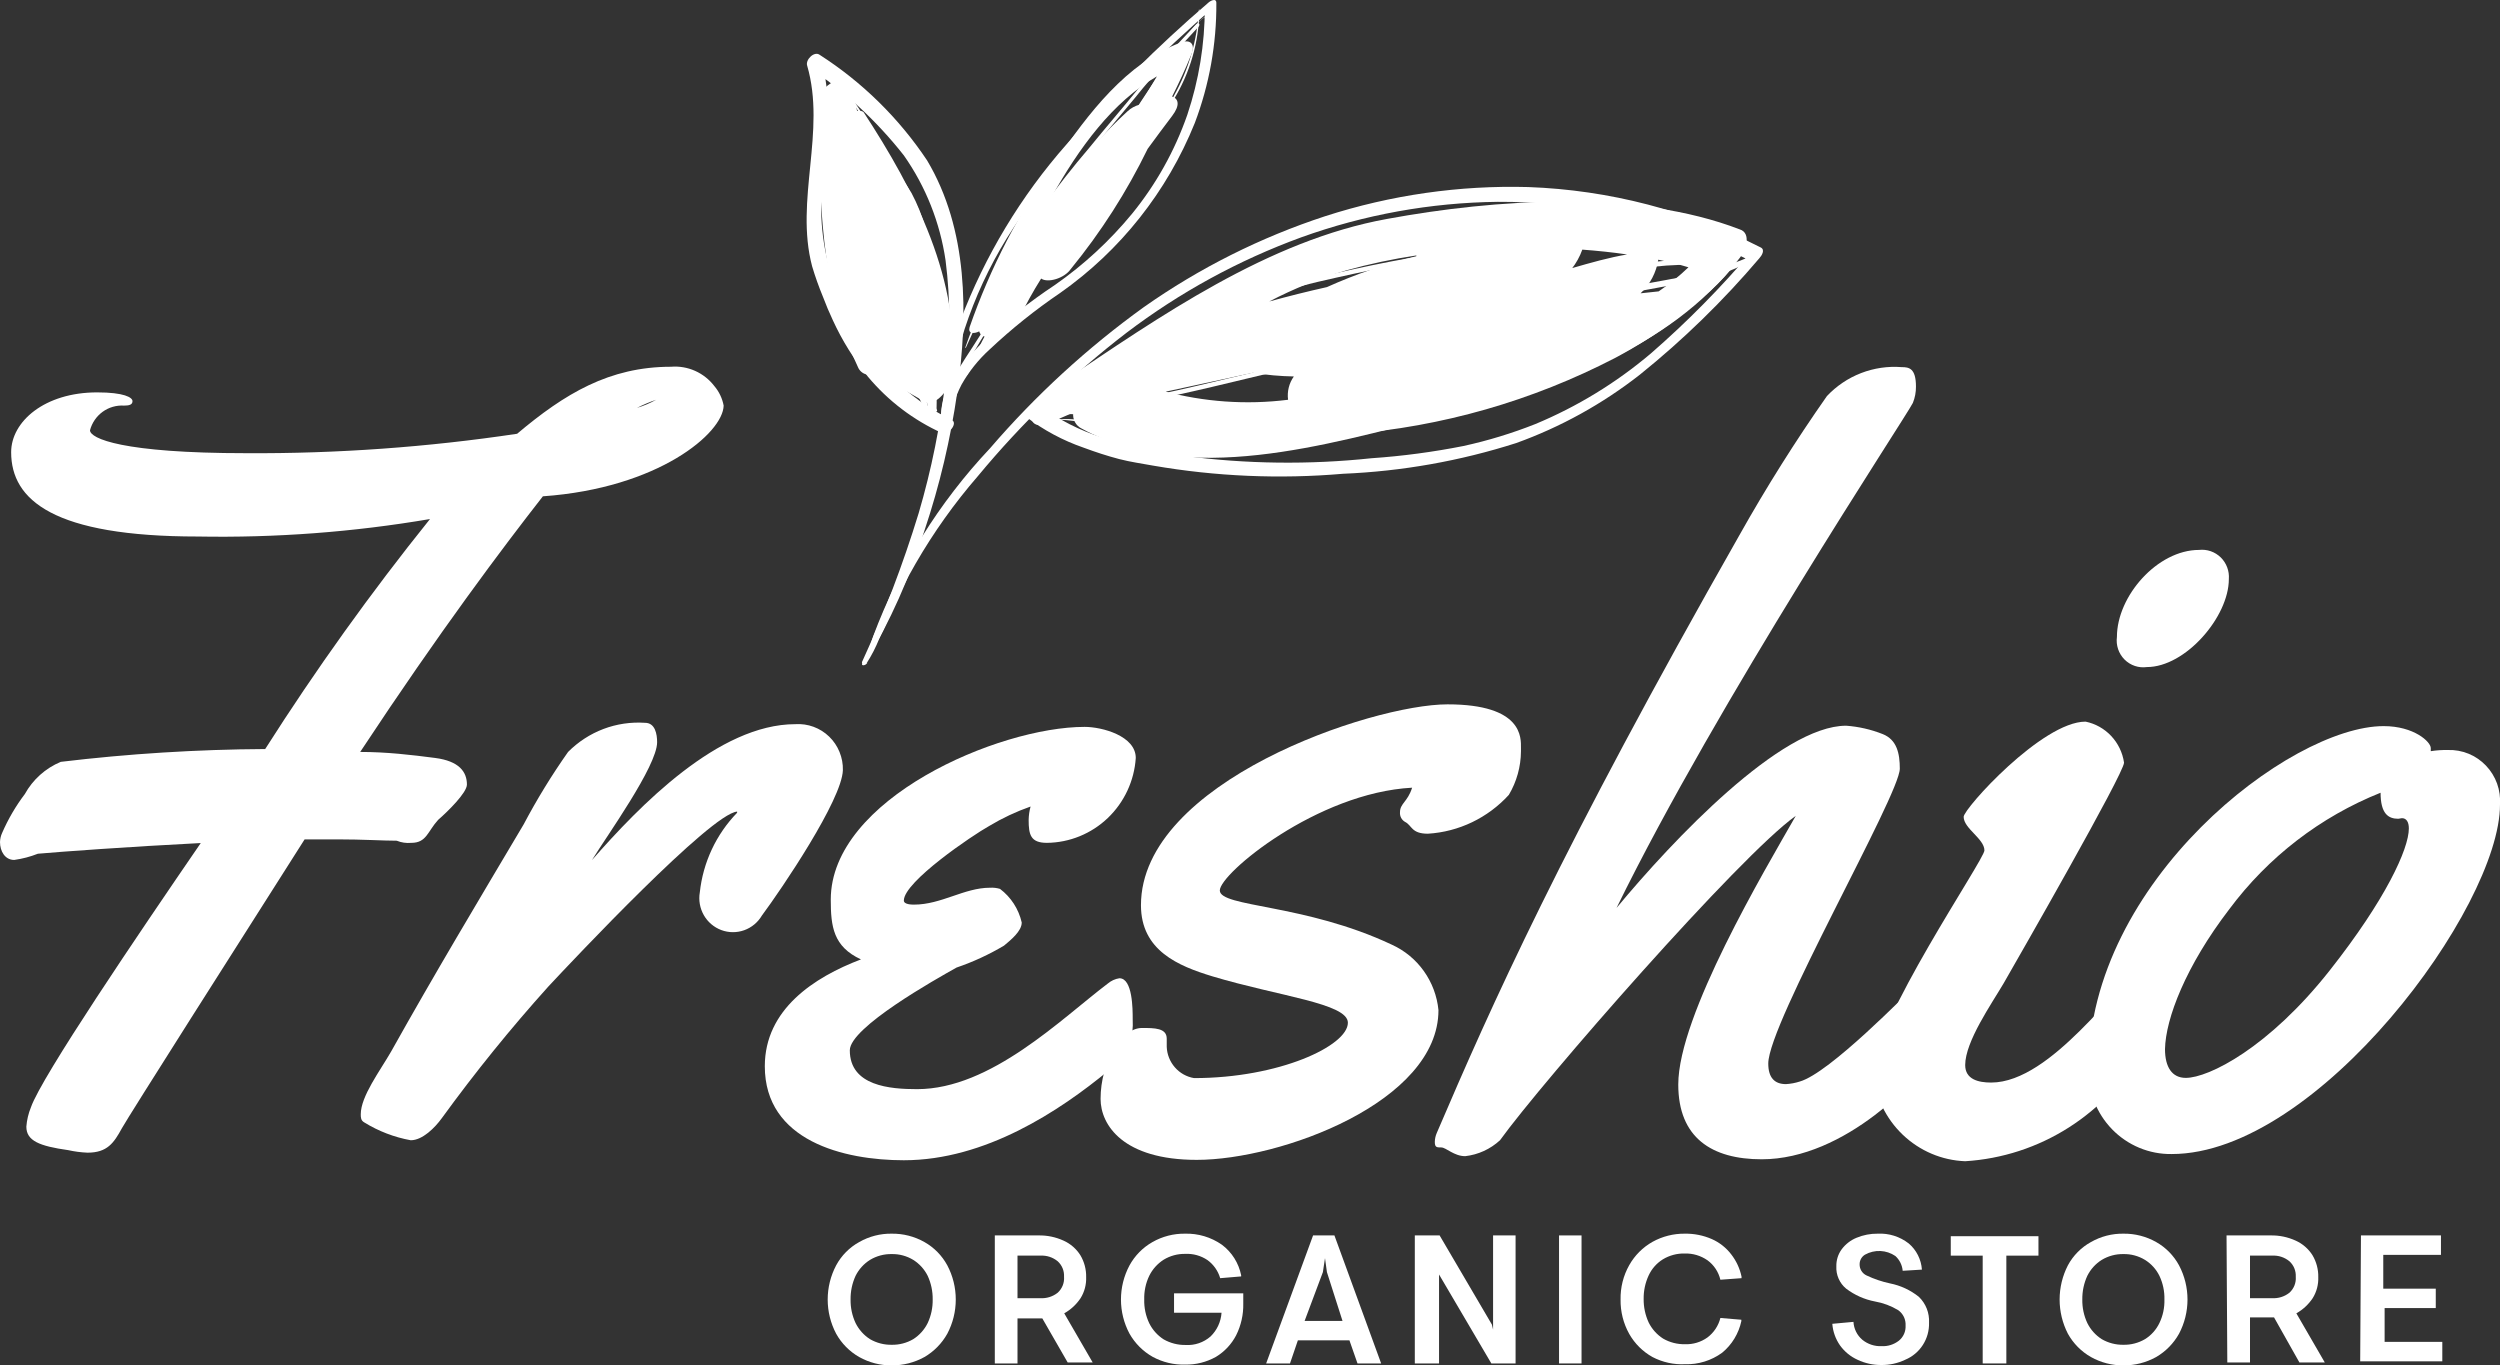 <svg width="130" height="71" viewBox="0 0 130 71" fill="none" xmlns="http://www.w3.org/2000/svg">
<rect x="0" y="0" width="130" height="71" fill="#333333" stroke="none"/>
<g clip-path="url(#clip0_4_382)">
<path d="M28.23 25.808C26.13 28.495 22.89 32.798 18.73 39.101C20.1 39.101 21.39 39.252 22.63 39.414C23.87 39.576 24.28 40.131 24.28 40.798C24.28 41.222 23.28 42.202 22.78 42.636C22.23 43.242 22.18 43.828 21.39 43.828C21.131 43.853 20.871 43.815 20.63 43.717C19.94 43.717 18.86 43.647 17.55 43.647H15.84C12.44 48.99 6.66 58.081 6.34 58.667C5.92 59.434 5.58 59.939 4.55 59.939C4.214 59.925 3.879 59.881 3.55 59.808C2.05 59.596 1.37 59.323 1.37 58.586C1.397 58.239 1.478 57.898 1.61 57.576C2.16 55.99 7.21 48.545 10.44 43.838C6.68 44.03 3.1 44.293 1.97 44.394C1.574 44.55 1.161 44.658 0.74 44.717C0.26 44.717 0 44.263 0 43.788C0.004 43.624 0.042 43.462 0.11 43.313C0.422 42.595 0.818 41.916 1.29 41.293C1.708 40.537 2.367 39.946 3.16 39.616C6.688 39.193 10.237 38.971 13.79 38.95C16.427 34.807 19.288 30.814 22.36 26.99C18.373 27.669 14.332 27.973 10.29 27.899C2.79 27.899 0.58 26.01 0.58 23.515C0.58 21.919 2.32 20.404 5.05 20.404C6.45 20.404 6.89 20.667 6.89 20.859C6.89 21.05 6.71 21.091 6.45 21.091C6.054 21.066 5.661 21.179 5.338 21.413C5.016 21.647 4.783 21.986 4.68 22.374C4.68 22.798 6.34 23.566 12.81 23.566C17.522 23.592 22.229 23.254 26.89 22.556C29.36 20.475 31.68 19.071 34.89 19.071C35.32 19.035 35.752 19.11 36.147 19.286C36.542 19.462 36.886 19.736 37.15 20.081C37.395 20.369 37.56 20.718 37.63 21.091C37.6 22.515 34.25 25.384 28.23 25.808ZM33.12 21.212C33.467 21.107 33.803 20.965 34.12 20.788C33.777 20.904 33.443 21.046 33.12 21.212Z" fill="white"/>
<path d="M39.62 47.606C39.411 47.962 39.086 48.232 38.7 48.371C38.315 48.509 37.894 48.507 37.51 48.364C37.126 48.221 36.803 47.947 36.599 47.589C36.394 47.23 36.32 46.811 36.39 46.404C36.558 44.843 37.241 43.384 38.33 42.263V42.202C36.96 42.313 29.83 49.889 28.52 51.293C26.552 53.479 24.7 55.769 22.97 58.151C22.62 58.636 21.97 59.293 21.36 59.293C20.503 59.138 19.682 58.823 18.94 58.364C18.76 58.263 18.76 58.101 18.76 57.939C18.76 57.01 19.76 55.687 20.34 54.677C22.6 50.636 24.91 46.778 27.23 42.869C27.919 41.564 28.691 40.305 29.54 39.101C30.062 38.576 30.688 38.169 31.378 37.907C32.068 37.646 32.805 37.537 33.54 37.586C34.07 37.586 34.17 38.172 34.17 38.596C34.17 39.838 31.54 43.485 30.78 44.727C33.25 41.909 37.36 37.657 41.36 37.657C41.681 37.636 42.003 37.682 42.306 37.794C42.608 37.905 42.885 38.079 43.117 38.304C43.349 38.529 43.533 38.801 43.655 39.102C43.778 39.402 43.838 39.725 43.83 40.05C43.78 41.596 40.65 46.222 39.62 47.606Z" fill="white"/>
<path d="M54.44 43.828C53.59 43.828 53.49 43.404 53.49 42.636C53.494 42.401 53.528 42.167 53.59 41.939C52.842 42.202 52.121 42.541 51.44 42.95C50.57 43.434 47 45.849 47 46.828C47 47.04 47.43 47.04 47.53 47.04C48.95 47.04 50.14 46.162 51.48 46.162C51.656 46.151 51.831 46.172 52 46.222C52.57 46.651 52.97 47.27 53.13 47.97C53.13 48.424 52.56 48.879 52.21 49.172C51.428 49.638 50.6 50.02 49.74 50.313C48.66 50.919 44.19 53.424 44.19 54.616C44.19 56.475 46.29 56.636 47.69 56.636C51.53 56.636 55.19 52.97 57.61 51.141C57.782 50.997 57.989 50.902 58.21 50.869C58.9 50.869 58.9 52.495 58.9 52.97C58.927 53.453 58.873 53.938 58.74 54.404C58.475 54.896 58.106 55.323 57.66 55.657C55.09 57.778 51.23 60.333 47 60.333C43.87 60.333 39.77 59.323 39.77 55.444C39.77 52.495 42.32 50.818 44.77 49.889C43.33 49.222 43.2 48.182 43.2 46.778C43.2 41.545 51.93 37.798 56.4 37.798C57.32 37.798 59.06 38.273 59.06 39.414C58.982 40.602 58.463 41.717 57.606 42.536C56.75 43.354 55.619 43.816 54.44 43.828Z" fill="white"/>
<path d="M79.09 39.071C79.084 39.868 78.867 40.65 78.46 41.333C77.368 42.531 75.859 43.255 74.25 43.353C73.38 43.353 73.43 42.919 73.06 42.737C72.973 42.687 72.903 42.613 72.856 42.523C72.81 42.434 72.791 42.333 72.8 42.232C72.8 41.778 73.2 41.697 73.43 40.96C68.49 41.222 63.43 45.424 63.43 46.303C63.43 47.182 67.85 46.99 72.37 49.121C73.036 49.422 73.612 49.895 74.038 50.493C74.465 51.091 74.728 51.792 74.8 52.525C74.8 57.303 66.59 60.313 62.23 60.313C58.41 60.313 57.23 58.505 57.23 57.141C57.23 55.232 58.31 53.455 59.38 53.455C60.04 53.455 60.67 53.455 60.67 54.01C60.67 54.141 60.67 54.303 60.67 54.434C60.685 54.829 60.835 55.206 61.094 55.502C61.352 55.799 61.704 55.996 62.09 56.061C66.51 56.061 70.09 54.384 70.09 53.182C70.09 52.172 66.49 51.808 63.04 50.768C61.28 50.232 59.33 49.434 59.33 47.071C59.33 40.667 71.33 36.626 75.27 36.626C79.21 36.626 79.09 38.384 79.09 38.889V39.071Z" fill="white"/>
<path d="M100.93 53.313C100.947 53.703 100.882 54.092 100.74 54.455C99.95 56.081 95.93 60.283 91.61 60.283C89.01 60.283 87.27 59.162 87.27 56.394C87.27 52.808 91.75 45.283 93.38 42.424C90.46 44.495 80.2 56.242 78 59.293C77.499 59.755 76.865 60.045 76.19 60.121C75.61 60.121 75.19 59.667 74.95 59.667C74.71 59.667 74.61 59.667 74.61 59.374C74.614 59.217 74.648 59.063 74.71 58.919C77.53 52.333 81.13 44.222 90.45 27.828C91.846 25.342 93.365 22.928 95 20.596C95.497 20.069 96.104 19.66 96.777 19.4C97.45 19.14 98.172 19.034 98.89 19.091C99.26 19.091 99.63 19.141 99.63 20.101C99.633 20.392 99.579 20.68 99.47 20.95C99.05 21.778 89.34 36.424 84.06 47.212C87 43.667 92.61 37.737 96 37.737C96.651 37.785 97.292 37.931 97.9 38.172C98.64 38.465 98.79 39.182 98.79 39.97C98.79 41.333 91.95 53.212 91.95 55.303C91.95 56.03 92.27 56.374 92.87 56.374C93.111 56.36 93.35 56.316 93.58 56.242C95.14 55.808 99.19 51.616 99.66 51.192C99.823 51.05 100.026 50.965 100.24 50.95C100.378 50.947 100.512 50.997 100.615 51.091C100.717 51.185 100.78 51.315 100.79 51.455C100.886 52.069 100.933 52.691 100.93 53.313Z" fill="white"/>
<path d="M111.48 54.455C110.551 56.153 109.212 57.587 107.588 58.623C105.964 59.66 104.107 60.265 102.19 60.384C100.978 60.338 99.824 59.848 98.943 59.006C98.061 58.165 97.513 57.028 97.4 55.808C97.4 53.151 103.19 44.697 103.19 44.222C103.19 43.616 102.11 43.081 102.11 42.475C102.11 42.05 106.19 37.525 108.45 37.525C108.96 37.63 109.425 37.89 109.783 38.272C110.141 38.653 110.374 39.137 110.45 39.657C110.45 40.212 104.95 49.808 104.19 51.131C103.56 52.202 102.19 54.162 102.19 55.384C102.19 56.131 102.88 56.293 103.54 56.293C106.72 56.293 110.17 50.919 110.98 50.919C111.79 50.919 111.67 52.838 111.67 53.313C111.688 53.703 111.623 54.092 111.48 54.455ZM111.64 34.687C111.429 34.717 111.214 34.697 111.012 34.629C110.81 34.561 110.626 34.447 110.475 34.295C110.324 34.144 110.21 33.959 110.141 33.755C110.073 33.551 110.052 33.334 110.08 33.121C110.08 30.99 112.19 28.596 114.35 28.596C114.555 28.573 114.762 28.596 114.957 28.663C115.152 28.731 115.33 28.841 115.478 28.985C115.626 29.13 115.74 29.306 115.813 29.501C115.886 29.695 115.916 29.904 115.9 30.111C115.9 32.081 113.64 34.687 111.64 34.687Z" fill="white"/>
<path d="M112.93 60.01C112.353 60.019 111.78 59.909 111.246 59.687C110.712 59.465 110.228 59.135 109.824 58.719C109.42 58.302 109.104 57.807 108.895 57.263C108.687 56.719 108.59 56.138 108.61 55.556C108.61 45.859 119.06 37.758 123.95 37.758C125.53 37.758 126.4 38.576 126.4 38.899V39.061C126.694 39.015 126.992 38.995 127.29 39C127.658 38.988 128.024 39.054 128.365 39.193C128.706 39.333 129.014 39.544 129.269 39.811C129.525 40.078 129.722 40.397 129.848 40.746C129.973 41.096 130.025 41.468 130 41.838C130 47.202 120.5 60.01 112.93 60.01ZM124.71 42.576C124.19 42.576 123.79 42.313 123.79 41.222C120.664 42.471 117.94 44.568 115.92 47.283C113.66 50.232 112.61 52.97 112.58 54.556C112.58 55.495 112.95 56.05 113.66 56.05C114.85 56.05 117.98 54.485 121.16 50.444C124.05 46.778 125.26 44.141 125.26 43.081C125.26 42.737 125.13 42.545 124.9 42.545L124.71 42.576Z" fill="white"/>
<path d="M44.68 70.566C44.177 70.281 43.762 69.861 43.48 69.353C43.191 68.806 43.04 68.196 43.04 67.576C43.04 66.956 43.191 66.345 43.48 65.798C43.756 65.286 44.173 64.865 44.68 64.586C45.195 64.292 45.778 64.142 46.37 64.151C46.965 64.143 47.551 64.293 48.07 64.586C48.572 64.869 48.984 65.289 49.26 65.798C49.549 66.345 49.7 66.956 49.7 67.576C49.7 68.196 49.549 68.806 49.26 69.353C48.978 69.858 48.567 70.277 48.07 70.566C47.549 70.854 46.964 71.004 46.37 71C45.779 71.005 45.197 70.856 44.68 70.566ZM47.49 69.636C47.811 69.431 48.071 69.141 48.24 68.798C48.418 68.416 48.507 67.998 48.5 67.576C48.506 67.15 48.417 66.729 48.24 66.343C48.07 66.003 47.811 65.716 47.49 65.515C47.152 65.309 46.764 65.204 46.37 65.212C45.973 65.204 45.581 65.309 45.24 65.515C44.919 65.716 44.66 66.003 44.49 66.343C44.313 66.729 44.224 67.15 44.23 67.576C44.223 67.998 44.312 68.416 44.49 68.798C44.66 69.141 44.919 69.431 45.24 69.636C45.584 69.835 45.974 69.936 46.37 69.929C46.763 69.936 47.15 69.835 47.49 69.636Z" fill="white"/>
<path d="M51.73 64.242H54C54.451 64.233 54.899 64.326 55.31 64.515C55.667 64.676 55.97 64.94 56.18 65.273C56.385 65.617 56.489 66.013 56.48 66.414C56.494 66.799 56.393 67.179 56.19 67.505C55.972 67.832 55.681 68.102 55.34 68.293L56.82 70.849H55.52L54.2 68.556H52.91V70.899H51.73V64.242ZM54.1 67.505C54.424 67.525 54.744 67.424 55 67.222C55.114 67.119 55.203 66.99 55.261 66.847C55.318 66.703 55.342 66.548 55.33 66.394C55.338 66.243 55.313 66.092 55.256 65.952C55.199 65.812 55.111 65.687 55 65.586C54.747 65.378 54.426 65.274 54.1 65.293H52.91V67.505H54.1Z" fill="white"/>
<path d="M59.94 70.556C59.435 70.271 59.016 69.852 58.73 69.343C58.441 68.8 58.29 68.193 58.29 67.576C58.29 66.959 58.441 66.352 58.73 65.808C59.009 65.295 59.425 64.872 59.93 64.586C60.446 64.293 61.029 64.143 61.62 64.151C62.304 64.132 62.977 64.333 63.54 64.727C64.056 65.113 64.412 65.678 64.54 66.313V66.374L63.45 66.465C63.339 66.087 63.107 65.756 62.79 65.525C62.448 65.295 62.041 65.181 61.63 65.202C61.236 65.195 60.848 65.3 60.51 65.505C60.189 65.71 59.929 66 59.76 66.343C59.577 66.727 59.488 67.15 59.5 67.576C59.489 68.001 59.578 68.424 59.76 68.808C59.929 69.151 60.189 69.441 60.51 69.647C60.858 69.844 61.251 69.946 61.65 69.939C62.124 69.969 62.591 69.81 62.95 69.495C63.285 69.17 63.488 68.731 63.52 68.263H61.05V67.252H64.65V67.788C64.662 68.359 64.535 68.924 64.28 69.434C64.039 69.899 63.676 70.287 63.23 70.556C62.741 70.83 62.189 70.969 61.63 70.96C61.041 70.976 60.459 70.837 59.94 70.556Z" fill="white"/>
<path d="M68.28 64.242H69.39L71.82 70.899H70.59L70.17 69.697H67.49L67.08 70.899H65.84L68.28 64.242ZM69.81 68.687L69 66.151L68.9 65.424L68.79 66.151L67.84 68.687H69.81Z" fill="white"/>
<path d="M73.57 64.242H74.86L77.58 68.879L77.64 69.141V64.242H78.81V70.899H77.55L74.83 66.273V66.01V70.899H73.57V64.242Z" fill="white"/>
<path d="M81.07 64.242H82.24V70.899H81.07V64.242Z" fill="white"/>
<path d="M85.93 70.566C85.425 70.285 85.007 69.869 84.72 69.364C84.415 68.819 84.26 68.202 84.27 67.576C84.257 66.95 84.413 66.332 84.72 65.788C85.006 65.28 85.425 64.861 85.93 64.576C86.445 64.291 87.023 64.145 87.61 64.151C88.095 64.143 88.576 64.239 89.02 64.434C89.413 64.609 89.757 64.88 90.02 65.222C90.286 65.562 90.471 65.96 90.56 66.384V66.465L89.46 66.546C89.363 66.139 89.125 65.781 88.79 65.535C88.441 65.293 88.024 65.169 87.6 65.182C87.203 65.174 86.811 65.279 86.47 65.485C86.147 65.685 85.89 65.977 85.73 66.323C85.553 66.706 85.464 67.123 85.47 67.546C85.465 67.967 85.554 68.385 85.73 68.768C85.9 69.111 86.159 69.401 86.48 69.606C86.826 69.807 87.221 69.908 87.62 69.899C88.038 69.915 88.45 69.791 88.79 69.546C89.121 69.296 89.358 68.94 89.46 68.535L90.55 68.626V68.697C90.412 69.345 90.059 69.926 89.55 70.343C88.989 70.751 88.311 70.961 87.62 70.939C87.034 70.967 86.451 70.838 85.93 70.566Z" fill="white"/>
<path d="M96.59 70.707C96.227 70.542 95.914 70.285 95.68 69.96C95.449 69.629 95.311 69.242 95.28 68.838L96.38 68.737C96.39 68.916 96.436 69.09 96.515 69.25C96.594 69.41 96.705 69.552 96.84 69.667C97.122 69.897 97.478 70.016 97.84 70C98.164 70.017 98.483 69.917 98.74 69.717C98.856 69.624 98.949 69.503 99.01 69.366C99.071 69.229 99.098 69.079 99.09 68.929C99.099 68.775 99.069 68.62 99.003 68.48C98.936 68.341 98.835 68.221 98.71 68.131C98.338 67.906 97.927 67.752 97.5 67.677C96.956 67.574 96.443 67.346 96 67.01C95.831 66.871 95.696 66.693 95.608 66.491C95.519 66.289 95.479 66.069 95.49 65.849C95.483 65.529 95.581 65.216 95.77 64.96C95.969 64.695 96.235 64.489 96.54 64.364C96.889 64.219 97.263 64.147 97.64 64.151C98.219 64.121 98.79 64.3 99.25 64.657C99.45 64.825 99.614 65.033 99.732 65.267C99.851 65.502 99.921 65.758 99.94 66.02L98.94 66.081C98.914 65.786 98.778 65.511 98.56 65.313C98.329 65.155 98.059 65.065 97.78 65.052C97.501 65.04 97.224 65.106 96.98 65.242C96.895 65.293 96.824 65.366 96.775 65.453C96.726 65.539 96.7 65.637 96.7 65.737C96.697 65.86 96.729 65.981 96.793 66.085C96.857 66.189 96.95 66.272 97.06 66.323C97.45 66.508 97.859 66.647 98.28 66.737C98.828 66.845 99.342 67.084 99.78 67.434C99.959 67.606 100.099 67.815 100.191 68.047C100.282 68.279 100.323 68.528 100.31 68.778C100.322 69.189 100.21 69.593 99.988 69.938C99.767 70.283 99.446 70.551 99.07 70.707C98.683 70.892 98.258 70.985 97.83 70.98C97.402 70.984 96.978 70.891 96.59 70.707Z" fill="white"/>
<path d="M103.1 65.293H101.44V64.283H106V65.293H104.33V70.899H103.1V65.293Z" fill="white"/>
<path d="M108.73 70.566C108.227 70.281 107.812 69.861 107.53 69.353C107.248 68.804 107.1 68.195 107.1 67.576C107.1 66.957 107.248 66.347 107.53 65.798C107.806 65.286 108.223 64.865 108.73 64.586C109.245 64.292 109.828 64.142 110.42 64.151C111.015 64.143 111.601 64.293 112.12 64.586C112.622 64.869 113.034 65.289 113.31 65.798C113.599 66.345 113.75 66.956 113.75 67.576C113.75 68.196 113.599 68.806 113.31 69.353C113.028 69.858 112.617 70.277 112.12 70.566C111.599 70.854 111.014 71.004 110.42 71C109.829 71.005 109.247 70.856 108.73 70.566ZM111.54 69.636C111.864 69.435 112.124 69.144 112.29 68.798C112.473 68.418 112.562 67.998 112.55 67.576C112.561 67.15 112.472 66.728 112.29 66.343C112.122 66.001 111.862 65.714 111.54 65.515C111.202 65.309 110.814 65.204 110.42 65.212C110.023 65.204 109.631 65.309 109.29 65.515C108.969 65.716 108.71 66.003 108.54 66.343C108.363 66.729 108.274 67.15 108.28 67.576C108.273 67.998 108.362 68.416 108.54 68.798C108.71 69.141 108.969 69.431 109.29 69.636C109.634 69.835 110.024 69.936 110.42 69.929C110.813 69.936 111.2 69.835 111.54 69.636Z" fill="white"/>
<path d="M115.78 64.242H118.07C118.521 64.233 118.969 64.326 119.38 64.515C119.737 64.676 120.04 64.94 120.25 65.273C120.455 65.617 120.559 66.013 120.55 66.414C120.564 66.799 120.463 67.179 120.26 67.505C120.042 67.832 119.751 68.102 119.41 68.293L120.89 70.849H119.57L118.25 68.505H117V70.849H115.82L115.78 64.242ZM118.15 67.505C118.474 67.525 118.794 67.424 119.05 67.222C119.164 67.119 119.253 66.99 119.311 66.847C119.368 66.703 119.392 66.548 119.38 66.394C119.388 66.243 119.363 66.092 119.306 65.952C119.249 65.812 119.161 65.687 119.05 65.586C118.797 65.378 118.476 65.273 118.15 65.293H117V67.505H118.15Z" fill="white"/>
<path d="M122.77 64.242H126.93V65.252H123.93V67.01H126.66V68.02H124V69.778H127V70.788H122.73L122.77 64.242Z" fill="white"/>
<path d="M44.91 5.838C44.885 5.814 44.855 5.795 44.822 5.783C44.79 5.771 44.755 5.765 44.72 5.768H44.57C44.5 5.465 44.43 5.172 44.35 4.879C44.335 4.813 44.296 4.755 44.24 4.717V4.515C44.24 3.505 42.45 4.515 42.49 5.364C42.49 5.535 42.49 5.697 42.49 5.859C42.71 10.495 42.57 14.727 44.61 19.081C44.647 19.175 44.706 19.26 44.781 19.327C44.856 19.395 44.947 19.443 45.044 19.468C45.141 19.494 45.243 19.496 45.342 19.474C45.44 19.453 45.532 19.408 45.61 19.343C45.631 19.397 45.657 19.448 45.69 19.495C46.1 19.919 46.17 20.111 46.69 20.151H46.79L48.03 20.859C48.68 21.242 49.45 20.091 49.5 19.586C50 14.606 47.57 9.909 44.91 5.838Z" fill="white"/>
<path d="M61.4 2.212C58.56 3.273 56.58 5.929 54.91 8.354C53.007 11.005 51.495 13.921 50.42 17.01C50.32 17.354 50.63 17.374 50.92 17.232C51.09 17.879 52.6 17.424 52.99 16.566C53.334 15.851 53.718 15.156 54.14 14.485C54.47 14.727 55.34 14.485 55.68 13.99C57.25 12.07 58.592 9.972 59.68 7.737C60.1 7.162 60.52 6.596 60.95 6.03C61.38 5.465 61.28 5.131 60.95 5.02C61.31 4.303 61.65 3.576 61.95 2.828C62.18 2.293 61.89 2.02 61.4 2.212ZM60.16 3.97C59.87 4.475 59.57 4.98 59.25 5.444C59.019 5.507 58.806 5.624 58.63 5.788C57.451 6.869 56.382 8.067 55.44 9.364C55.18 9.667 54.92 9.96 54.67 10.263C56.11 7.687 57.85 5.303 60.16 3.97Z" fill="white"/>
<path d="M90.47 11.929C85.05 9.838 77.73 10.354 72.13 11.384C65.95 12.505 60.34 16.434 55.13 19.939C54.992 19.972 54.862 20.034 54.75 20.121L54.23 20.546C53.58 21.061 53.23 22.485 54.49 22C54.94 21.838 55.38 21.646 55.81 21.455C55.786 21.625 55.816 21.798 55.897 21.949C55.978 22.1 56.106 22.221 56.26 22.293C61.79 25.323 69.03 23.101 74.74 21.687C80.45 20.273 86.74 18.333 90.48 13.394C90.79 13.01 91.08 12.121 90.47 11.929ZM86.25 15.152L85.31 15.252C85.802 14.79 86.126 14.175 86.23 13.505C86.77 13.616 87.3 13.748 87.8 13.899C87.32 14.361 86.801 14.78 86.25 15.152ZM81.72 13.99C81.96 13.687 82.15 13.345 82.28 12.98C83.07 13.04 83.86 13.121 84.61 13.232C83.7 13.384 82.73 13.657 81.72 13.95V13.99ZM73.65 13.323C72.056 13.719 70.5 14.256 69 14.929C68 15.152 67 15.404 66 15.677C67.279 15.009 68.618 14.468 70 14.061C71.2 13.726 72.419 13.467 73.65 13.283V13.323ZM60.49 20.394C62.05 20.061 63.6 19.717 65.15 19.384C65.855 19.499 66.566 19.563 67.28 19.576C67.03 19.926 66.923 20.36 66.98 20.788C64.808 21.06 62.604 20.905 60.49 20.333V20.394Z" fill="white"/>
<path d="M45.06 34.495C45.321 34.09 45.542 33.661 45.72 33.212C45.94 32.737 46.16 32.273 46.36 31.788C46.731 30.932 47.152 30.099 47.62 29.293C48.551 27.681 49.633 26.162 50.85 24.758C53.143 21.989 55.736 19.488 58.58 17.303C61.346 15.204 64.406 13.532 67.66 12.343C70.942 11.16 74.395 10.536 77.88 10.495C81.938 10.475 85.955 11.303 89.68 12.929C90.15 13.131 90.61 13.354 91.06 13.586L91.13 13.02C89.504 14.942 87.736 16.735 85.84 18.384C84.037 19.909 82.014 21.145 79.84 22.05C78.626 22.531 77.375 22.913 76.1 23.192C74.522 23.505 72.925 23.718 71.32 23.828C68.08 24.172 64.811 24.131 61.58 23.707C60.151 23.526 58.742 23.212 57.37 22.768C56.155 22.396 55.014 21.811 54 21.04C53.71 20.798 53.09 21.455 53.36 21.677C54.269 22.37 55.282 22.912 56.36 23.283C56.96 23.505 57.57 23.707 58.19 23.869C58.81 24.03 59.37 24.101 59.96 24.212C63.222 24.777 66.542 24.92 69.84 24.636C72.897 24.509 75.923 23.972 78.84 23.04C81.156 22.206 83.326 21.006 85.27 19.485C87.529 17.668 89.611 15.639 91.49 13.424C91.61 13.293 91.8 12.99 91.56 12.869C87.802 10.951 83.677 9.879 79.47 9.727C75.891 9.628 72.32 10.141 68.91 11.242C65.553 12.34 62.376 13.933 59.48 15.97C56.536 18.091 53.851 20.556 51.48 23.313C48.831 26.123 46.767 29.441 45.41 33.071C45.269 33.55 45.082 34.013 44.85 34.455C44.73 34.657 45.02 34.626 45.11 34.455L45.06 34.495Z" fill="white"/>
<path d="M45 34.475C46.292 32.302 47.326 29.983 48.08 27.566C48.864 25.226 49.433 22.819 49.78 20.374C50.35 16.333 50.34 11.919 48.21 8.343C46.741 6.142 44.838 4.272 42.62 2.849C42.34 2.646 41.88 3.101 41.97 3.404C42.97 6.838 41.32 10.404 42.23 13.848C42.39 14.383 42.577 14.909 42.79 15.424C42.95 15.848 43.12 16.253 43.31 16.657C43.792 17.706 44.404 18.691 45.13 19.586C46.184 20.848 47.507 21.852 49 22.525C49.3 22.657 49.84 22 49.49 21.838C47.141 20.701 45.254 18.778 44.15 16.394C43.749 15.565 43.398 14.711 43.1 13.838C42.661 12.192 42.583 10.468 42.87 8.788C43.209 6.854 43.151 4.87 42.7 2.96L42 3.465C43.899 4.725 45.587 6.283 47 8.081C48.14 9.704 48.883 11.576 49.17 13.546C49.43 15.598 49.43 17.675 49.17 19.727C48.908 22.084 48.44 24.413 47.77 26.687C46.96 29.333 45.975 31.922 44.82 34.434C44.82 34.515 44.89 34.505 44.93 34.434L45 34.475Z" fill="white"/>
<path d="M49.24 22.162C49.337 20.446 49.646 18.749 50.16 17.111C50.703 15.457 51.438 13.873 52.35 12.394C54.256 9.373 56.515 6.595 59.08 4.121C60.38 2.828 61.73 1.596 63.08 0.394H62.65C62.65 2.29 62.342 4.174 61.74 5.97C61.088 7.84 60.117 9.58 58.87 11.111C57.709 12.521 56.363 13.765 54.87 14.808C53.535 15.692 52.278 16.689 51.11 17.788C50.446 18.423 49.88 19.155 49.43 19.96C49.206 20.297 49.054 20.678 48.983 21.078C48.913 21.478 48.925 21.888 49.02 22.283C49.07 22.434 49.29 22.222 49.31 22.141C49.424 21.395 49.657 20.671 50 20C50.384 19.32 50.874 18.706 51.45 18.182C52.598 17.102 53.828 16.116 55.13 15.232C58.26 13.031 60.691 9.961 62.13 6.394C62.884 4.401 63.264 2.285 63.25 0.152C63.25 -0.131 62.92 0.051 62.82 0.152C60.186 2.411 57.726 4.87 55.46 7.505C53.087 10.197 51.217 13.301 49.94 16.667C49.264 18.434 48.993 20.334 49.15 22.222C49.15 22.283 49.24 22.222 49.24 22.222V22.162Z" fill="white"/>
<path d="M53.83 21.535C54.919 21.174 55.979 20.729 57 20.202C58.121 19.699 59.27 19.261 60.44 18.889C62.81 18.131 65.22 17.495 67.64 16.869C72.506 15.712 77.434 14.842 82.4 14.263C83.82 14.081 85.24 13.929 86.67 13.808C88.041 13.759 89.403 13.555 90.73 13.202C90.73 13.202 90.87 13.061 90.73 13.071C89.48 13.232 88.24 13.414 86.99 13.525C85.74 13.636 84.48 13.748 83.23 13.899C80.78 14.212 78.33 14.546 75.88 14.909C70.933 15.724 66.048 16.885 61.26 18.384C59.983 18.764 58.727 19.216 57.5 19.737C56.28 20.283 55.08 20.869 53.85 21.404C53.8 21.404 53.74 21.556 53.85 21.535H53.83Z" fill="white"/>
<path d="M53.85 21.283C54.863 20.852 55.829 20.313 56.73 19.677C57.697 19.036 58.699 18.449 59.73 17.919C61.987 16.82 64.324 15.895 66.72 15.152C67.91 14.768 69.15 14.515 70.37 14.242C71.59 13.97 72.83 13.748 74.06 13.546C76.56 13.121 79.077 12.825 81.61 12.657C83.027 12.544 84.449 12.507 85.87 12.546C86.6 12.546 87.33 12.626 88.06 12.707C88.79 12.788 89.54 12.929 90.28 12.97C90.28 12.97 90.4 12.879 90.35 12.859C89.751 12.676 89.134 12.557 88.51 12.505C87.86 12.424 87.2 12.364 86.51 12.333C85.218 12.252 83.922 12.252 82.63 12.333C80.12 12.485 77.63 12.748 75.12 13.121C72.61 13.495 70.12 14.02 67.63 14.646C66.44 14.972 65.268 15.363 64.12 15.818C62.95 16.263 61.79 16.747 60.65 17.283C59.459 17.823 58.309 18.451 57.21 19.162C56.09 19.889 54.98 20.626 53.81 21.263C53.81 21.263 53.81 21.333 53.81 21.313L53.85 21.283Z" fill="white"/>
<path d="M54.26 20.97C55.26 20.313 56.14 19.596 57.08 18.95C58.02 18.303 58.94 17.657 59.9 17.05C61.848 15.797 63.936 14.78 66.12 14.02C70.819 12.425 75.754 11.657 80.71 11.748C82.04 11.748 83.38 11.828 84.71 11.909C86.04 11.99 87.41 12.232 88.76 12.404C88.76 12.404 88.89 12.313 88.83 12.293C87.708 11.91 86.534 11.705 85.35 11.687C84.14 11.596 82.92 11.566 81.7 11.515C79.217 11.418 76.731 11.543 74.27 11.889C71.787 12.259 69.337 12.823 66.94 13.576C64.74 14.257 62.629 15.199 60.65 16.384C59.56 17.03 58.51 17.737 57.48 18.475C56.45 19.212 55.28 20.061 54.25 20.929L54.26 20.97Z" fill="white"/>
<path d="M53.75 21.374C54.956 21.441 56.165 21.387 57.36 21.212C58.63 21.05 59.9 20.818 61.15 20.546C63.66 20 66.15 19.343 68.63 18.798C71.11 18.253 73.91 17.707 76.55 17.141C77.91 16.838 79.26 16.535 80.62 16.212C81.98 15.889 83.06 15.576 84.29 15.323C85.52 15.071 86.77 14.879 88 14.606C89.182 14.419 90.319 14.008 91.35 13.394C91.44 13.333 91.48 13.141 91.35 13.202C90.86 13.404 90.35 13.616 89.88 13.788C89.41 13.96 88.88 14.101 88.3 14.222C87.21 14.475 86.11 14.646 85.02 14.859C83.93 15.071 82.67 15.404 81.5 15.687C80.33 15.97 78.87 16.313 77.5 16.606C74.88 17.182 72.25 17.707 69.63 18.313C67.17 18.879 64.71 19.485 62.25 20.061C60.86 20.384 59.47 20.687 58.07 20.919C56.67 21.151 55.19 21.273 53.74 21.384L53.75 21.374Z" fill="white"/>
<path d="M90.92 13.576C89.885 13.905 88.902 14.381 88 14.99C86.996 15.625 85.947 16.182 84.86 16.657C82.48 17.667 79.99 18.354 77.53 19.091C72.769 20.664 67.807 21.529 62.8 21.657C61.407 21.646 60.017 21.535 58.64 21.323C57.94 21.222 57.24 21.121 56.54 21.061C55.792 20.954 55.032 20.975 54.29 21.121C54.22 21.121 54.01 21.364 54.16 21.394C54.776 21.485 55.397 21.535 56.02 21.546C56.67 21.596 57.33 21.677 58.02 21.758C59.27 21.909 60.5 22.05 61.76 22.081C64.253 22.116 66.745 21.913 69.2 21.475C71.663 21.047 74.097 20.466 76.49 19.737C77.71 19.364 78.92 18.95 80.13 18.566C81.34 18.182 82.54 17.788 83.72 17.323C84.989 16.851 86.208 16.252 87.36 15.535C88.464 14.73 89.672 14.081 90.95 13.606L90.92 13.576Z" fill="white"/>
<path d="M54.56 21.778C55.845 21.849 57.121 22.041 58.37 22.354C59.634 22.587 60.915 22.716 62.2 22.737C64.847 22.85 67.499 22.796 70.14 22.576C74.975 22.195 79.687 20.845 84 18.606C85.109 18.016 86.173 17.34 87.18 16.586C87.65 16.212 88.11 15.828 88.57 15.434C89.09 15.01 89.569 14.536 90 14.02C90.06 13.939 90 13.869 89.91 13.929C89.466 14.271 89.042 14.639 88.64 15.03C88.22 15.404 87.78 15.768 87.34 16.121C86.471 16.813 85.552 17.438 84.59 17.99C82.467 19.179 80.215 20.118 77.88 20.788C75.595 21.472 73.251 21.938 70.88 22.182C69.67 22.313 68.46 22.384 67.24 22.434C66.02 22.485 64.52 22.556 63.15 22.535C61.651 22.556 60.152 22.451 58.67 22.222C57.327 21.885 55.943 21.742 54.56 21.798V21.778Z" fill="white"/>
<path d="M50.22 18.091C50.77 16.869 51.33 15.646 51.99 14.485C52.648 13.323 53.366 12.197 54.14 11.111C55.67 9.03 57.38 7.071 59.05 5.051C60.05 3.788 61.22 2.606 62.32 1.394C62.44 1.263 62.32 1.131 62.19 1.273C61.19 2.343 60.19 3.384 59.28 4.505C58.37 5.626 57.51 6.616 56.64 7.687C54.943 9.672 53.414 11.797 52.07 14.04C51.303 15.316 50.673 16.67 50.19 18.081L50.22 18.091Z" fill="white"/>
<path d="M62.34 0.505C62.26 2.074 61.818 3.603 61.05 4.97C60.7 5.657 60.32 6.303 59.95 6.99C59.593 7.641 59.196 8.269 58.76 8.869C56.94 11.263 54.42 12.99 52.48 15.283C51.914 15.974 51.4 16.707 50.94 17.475C50.47 18.232 49.94 18.97 49.53 19.747C49.48 19.828 49.59 19.838 49.64 19.747C50.142 19.099 50.597 18.413 51 17.697C51.422 16.996 51.886 16.321 52.39 15.677C53.389 14.469 54.479 13.341 55.65 12.303C56.767 11.318 57.801 10.24 58.74 9.081C59.606 7.869 60.363 6.581 61 5.232C61.882 3.808 62.356 2.165 62.37 0.485L62.34 0.505Z" fill="white"/>
<path d="M62.77 0.889C62.62 0.828 62.42 1.051 62.32 1.152C62.019 1.467 61.741 1.804 61.49 2.162C60.72 3.172 60.02 4.232 59.32 5.293C58.75 6.172 58.19 7.071 57.6 7.95C56.5 9.626 55.21 11.182 54.04 12.818C53.292 13.829 52.611 14.889 52 15.99C51.38 17.151 50.74 18.313 50.21 19.515C50.21 19.576 50.21 19.566 50.28 19.515C50.87 18.58 51.401 17.609 51.87 16.606C52.386 15.592 52.967 14.614 53.61 13.677C54.87 11.838 56.22 10.061 57.52 8.253C58.03 7.535 58.52 6.778 58.95 6.04C59.63 5.03 60.32 3.929 61.04 2.899C61.37 2.424 61.71 1.96 62.04 1.515C62.16 1.364 62.52 0.848 62.75 0.899L62.77 0.889Z" fill="white"/>
<path d="M43.1 3.889C43.495 5.066 43.766 6.281 43.91 7.515C44.06 8.727 44.1 9.96 44.21 11.182C44.288 13.586 44.958 15.933 46.16 18.01C46.542 18.582 46.956 19.132 47.4 19.657C47.85 20.222 48.23 20.818 48.65 21.394C48.65 21.394 48.74 21.394 48.73 21.333C48.465 20.795 48.129 20.295 47.73 19.849C47.34 19.343 46.93 18.838 46.56 18.354C45.845 17.336 45.316 16.197 45 14.99C44.467 12.595 44.132 10.159 44 7.707C43.892 6.387 43.592 5.09 43.11 3.859L43.1 3.889Z" fill="white"/>
<path d="M43.31 4.04C44.076 4.845 44.699 5.778 45.15 6.798C45.401 7.276 45.685 7.735 46 8.172C46.35 8.667 46.72 9.182 47 9.667C47.703 10.79 48.138 12.062 48.27 13.384C48.385 14.754 48.415 16.131 48.36 17.505C48.36 18.263 48.36 19.04 48.36 19.798C48.36 20.182 48.36 20.566 48.36 20.96C48.35 21.326 48.38 21.691 48.45 22.05C48.45 22.151 48.63 22.05 48.64 21.95C48.73 21.256 48.73 20.553 48.64 19.859C48.64 19.212 48.56 18.556 48.53 17.899C48.53 16.495 48.53 15.091 48.43 13.697C48.353 12.417 48.002 11.169 47.4 10.04C46.8 9.03 45.98 8.081 45.4 7.01C44.915 5.89 44.211 4.88 43.33 4.04H43.31Z" fill="white"/>
<path d="M43.21 3.677C43.43 3.808 43.57 4.242 43.67 4.465C43.85 4.859 44.02 5.263 44.18 5.667C44.62 6.677 45.18 7.747 45.6 8.798C45.9 9.455 46.18 10.111 46.44 10.818C46.672 11.474 46.843 12.15 46.95 12.838C47.21 14.212 47.4 15.596 47.63 16.97C47.75 17.727 47.88 18.475 47.99 19.232C48.053 20.023 48.166 20.81 48.33 21.586C48.33 21.646 48.44 21.586 48.44 21.515C48.464 20.736 48.4 19.957 48.25 19.192C48.15 18.505 48.04 17.828 47.92 17.172C47.69 15.818 47.52 14.455 47.25 13.131C47.108 12.449 46.931 11.775 46.72 11.111C46.48 10.423 46.203 9.748 45.89 9.091C45.4 7.98 44.81 6.919 44.33 5.808C44.13 5.354 43.94 4.889 43.72 4.434C43.62 4.232 43.47 3.818 43.23 3.737L43.21 3.677Z" fill="white"/>
<path d="M43.1 3.364C43.49 4.495 43.88 5.616 44.19 6.768C44.5 7.919 44.8 9.162 45.06 10.364C45.58 12.798 46.06 15.252 46.73 17.636C47.025 19.001 47.531 20.31 48.23 21.515C48.23 21.515 48.34 21.515 48.34 21.434C48.022 20.229 47.604 19.053 47.09 17.919C46.73 16.737 46.4 15.535 46.09 14.333C45.52 11.929 45.03 9.515 44.38 7.131C44.065 5.833 43.637 4.565 43.1 3.343V3.364Z" fill="white"/>
</g>
<defs>
<clipPath id="clip0_4_382">
<rect width="130" height="71" fill="white"/>
</clipPath>
</defs>
</svg>
